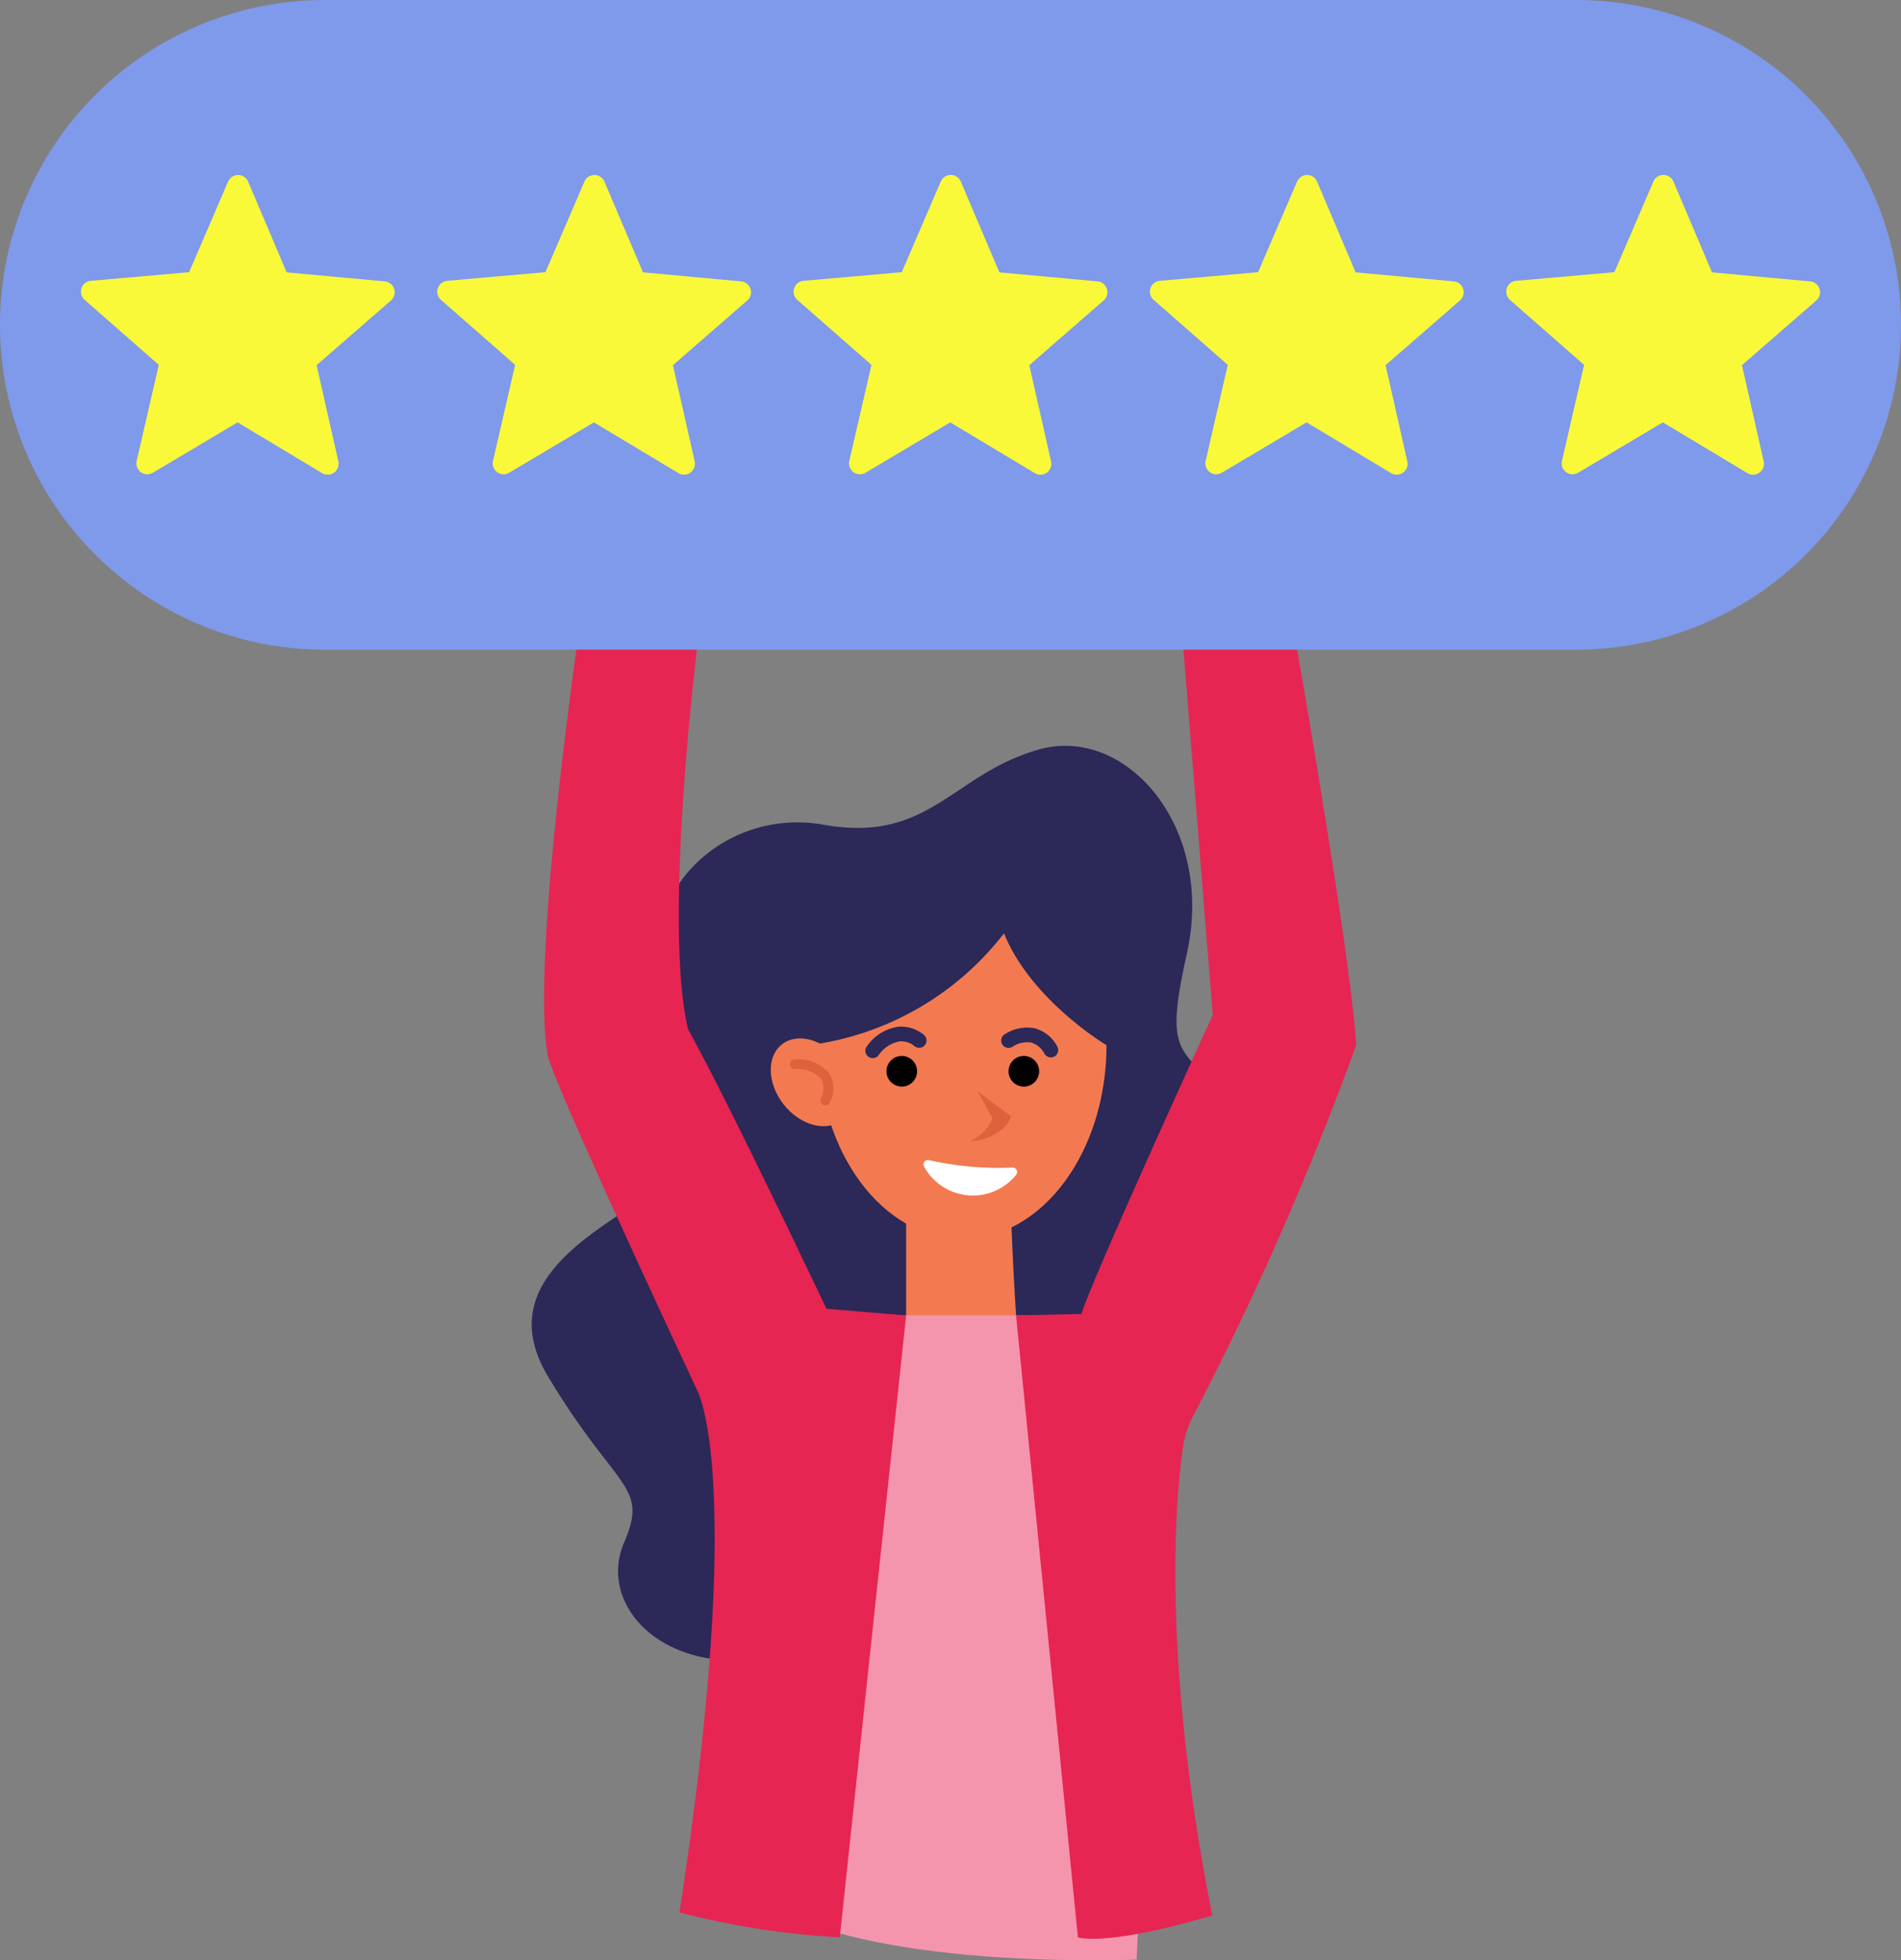 <svg xmlns="http://www.w3.org/2000/svg" width="151.272" height="155.957" viewBox="0 0 151.272 155.957"><rect x="0" y="0" width="151.272" height="155.957" fill="#808080" stroke="none"/><g transform="translate(-1090.51 -788.563)"><g transform="translate(1132.823 836.092)"><path d="M1314.12,1085.973c5.816-2.026,18.176-8.267,12.32-16.681s-8.343-4.889-6.091-15.008-4.872-18.176-11.769-16.233-8.713,7.488-17.124,5.987-15.5,6.3-12.406,13.173,4.416,10.175,1.408,13.926-16.417,7.679-10.943,16.8,8.035,8.6,6.048,13.221,2.421,9.964,10.177,9.326,14.8-3.49,17.739-12.11A23.213,23.213,0,0,1,1314.12,1085.973Z" transform="translate(-1268.217 -1025.953)" fill="#2c2858"/><path d="M1393.341,1193.645v15.2s5.065,2.7,9.455,0c-.675-3.377-1.076-14.135-1.076-14.135Z" transform="translate(-1363.548 -1144.72)" fill="#f37a50"/><path d="M1343.534,1228.076h25.211s4.527,10.163,3.912,18.865-1.72,32.379-1.72,32.379-14.8.659-24.676-2.388c-.786-17.856-6.746-30.164-6.381-35.965S1343.534,1228.076,1343.534,1228.076Z" transform="translate(-1322.802 -1170.953)" fill="#f595ad"/><g transform="translate(19.019 17.713)"><ellipse cx="11.467" cy="15.415" rx="11.467" ry="15.415" transform="translate(3.784 2.495)" fill="#f37a50"/><path d="M1356.521,1080.473a23.385,23.385,0,0,0,15.541-8.9c2.148,5.328,8.157,8.9,8.157,8.9s4.5-10.191-3.687-15.689C1368.717,1059.539,1350.075,1063.123,1356.521,1080.473Z" transform="translate(-1353.5 -1062.562)" fill="#2c2858"/><path d="M1387.984,1143.8a1.219,1.219,0,1,1,1.219-1.219A1.219,1.219,0,0,1,1387.984,1143.8Z" transform="translate(-1377.557 -1122.595)"/><path d="M1428.776,1143.8a1.219,1.219,0,1,1,1.219-1.219A1.219,1.219,0,0,1,1428.776,1143.8Z" transform="translate(-1408.636 -1122.595)"/><g transform="translate(18.337 16.489)"><path d="M1429.053,1134.206a.584.584,0,0,1-.5-.287,1.747,1.747,0,0,0-1.084-.9,2.112,2.112,0,0,0-1.445.328.585.585,0,0,1-.669-.961,3.289,3.289,0,0,1,2.354-.512,2.856,2.856,0,0,1,1.851,1.453.585.585,0,0,1-.205.8A.578.578,0,0,1,1429.053,1134.206Z" transform="translate(-1425.103 -1131.813)" fill="#2c2858"/></g><g transform="translate(7.53 16.43)"><path d="M1380.3,1134.075a.585.585,0,0,1-.456-.951,3.663,3.663,0,0,1,2.531-1.553,2.855,2.855,0,0,1,2.015.664.585.585,0,0,1-.786.867,1.682,1.682,0,0,0-1.153-.363,2.585,2.585,0,0,0-1.693,1.117A.585.585,0,0,1,1380.3,1134.075Z" transform="translate(-1379.717 -1131.563)" fill="#2c2858"/></g><path d="M1415.369,1153.195c1.576,1.137,2.068,1.6,2.676,1.982-.42,1.407-2.627,2.106-3.255,1.944a2.991,2.991,0,0,0,1.754-1.785Z" transform="translate(-1398.909 -1131.615)" fill="#de623c"/><path d="M1353.59,1137.245c1.314,1.664,1.38,3.8.146,4.777s-3.3.414-4.613-1.25-1.38-3.8-.146-4.777S1352.276,1135.581,1353.59,1137.245Z" transform="translate(-1348.093 -1118.145)" fill="#f37a50"/><g transform="translate(1.515 19.035)"><path d="M1357.283,1146.164a.383.383,0,0,1-.151-.031.39.39,0,0,1-.208-.511,1.611,1.611,0,0,0,.019-1.577,2.526,2.526,0,0,0-2.085-.759.39.39,0,0,1-.026-.78,3.24,3.24,0,0,1,2.754,1.1,2.313,2.313,0,0,1,.057,2.323A.391.391,0,0,1,1357.283,1146.164Z" transform="translate(-1354.454 -1142.504)" fill="#de623c"/></g><path d="M1399.194,1176.688a.355.355,0,0,1,.375-.534,25.191,25.191,0,0,0,6.659.594.355.355,0,0,1,.274.592,4.43,4.43,0,0,1-7.307-.652Z" transform="translate(-1386.985 -1149.1)" fill="#fff"/></g><path d="M1301.153,1046.787l-6.341-.53s-7.953-16.79-11.007-22.218c-2.081-8.715.875-31.713.875-31.713l-9.241-2.2s-4.232,28.068-2.8,35.987c.377,2.088,11.9,26.666,11.9,26.666s3.9,6.9-1.425,41.507a64.381,64.381,0,0,0,12.759,1.977Z" transform="translate(-1271.36 -989.664)" fill="#e62552"/><path d="M1430.076,1045.3l4.922,49.48s2.248.761,10.69-1.75c-4.088-20.665-2.9-33.344-2.319-37.317a7.226,7.226,0,0,1,.768-2.349,243.853,243.853,0,0,0,13-29.564c-.338-6.905-5.332-35.157-5.332-35.157l-8.743-.466,2.668,33.221s-9.357,20.4-10.46,23.781Z" transform="translate(-1391.536 -988.174)" fill="#e62552"/></g><path d="M25.844,0h99.583a25.844,25.844,0,0,1,25.844,25.844v0a25.844,25.844,0,0,1-25.844,25.844H25.845A25.845,25.845,0,0,1,0,25.844v0A25.844,25.844,0,0,1,25.844,0Z" transform="translate(1090.51 788.563)" fill="#7f99eb"/><g transform="translate(1096.956 802.486)"><path d="M1136.766,870.754l-6.724-4.036-6.741,4.009a.868.868,0,0,1-1.289-.94l1.761-7.642-5.9-5.172a.867.867,0,0,1,.5-1.516l7.812-.686,3.1-7.205a.867.867,0,0,1,1.595,0l3.067,7.218,7.81.719a.868.868,0,0,1,.49,1.518l-5.917,5.147,1.73,7.649A.867.867,0,0,1,1136.766,870.754Z" transform="translate(-1117.582 -847.039)" fill="#f9f93a"/><path d="M1255.846,870.754l-6.724-4.036-6.741,4.009a.867.867,0,0,1-1.289-.94l1.761-7.642-5.9-5.172a.867.867,0,0,1,.5-1.516l7.813-.686,3.1-7.205a.867.867,0,0,1,1.595,0l3.067,7.218,7.81.719a.867.867,0,0,1,.49,1.518l-5.917,5.147,1.729,7.649A.867.867,0,0,1,1255.846,870.754Z" transform="translate(-1208.308 -847.039)" fill="#f9f93a"/><path d="M1374.926,870.754l-6.724-4.036-6.741,4.009a.867.867,0,0,1-1.289-.94l1.761-7.642-5.9-5.172a.867.867,0,0,1,.5-1.516l7.813-.686,3.1-7.205a.867.867,0,0,1,1.6,0l3.067,7.218,7.809.719a.867.867,0,0,1,.49,1.518l-5.917,5.147,1.729,7.649A.867.867,0,0,1,1374.926,870.754Z" transform="translate(-1299.033 -847.039)" fill="#f9f93a"/><path d="M1494.005,870.754l-6.724-4.036-6.741,4.009a.867.867,0,0,1-1.288-.94l1.761-7.642-5.9-5.172a.867.867,0,0,1,.5-1.516l7.812-.686,3.1-7.205a.867.867,0,0,1,1.595,0l3.067,7.218,7.81.719a.867.867,0,0,1,.49,1.518l-5.917,5.147,1.73,7.649A.867.867,0,0,1,1494.005,870.754Z" transform="translate(-1389.759 -847.039)" fill="#f9f93a"/><path d="M1613.085,870.754l-6.724-4.036-6.741,4.009a.867.867,0,0,1-1.289-.94l1.761-7.642-5.9-5.172a.867.867,0,0,1,.5-1.516l7.813-.686,3.1-7.205a.867.867,0,0,1,1.6,0l3.067,7.218,7.81.719a.867.867,0,0,1,.49,1.518l-5.917,5.147,1.729,7.649A.867.867,0,0,1,1613.085,870.754Z" transform="translate(-1480.485 -847.039)" fill="#f9f93a"/></g></g></svg>
